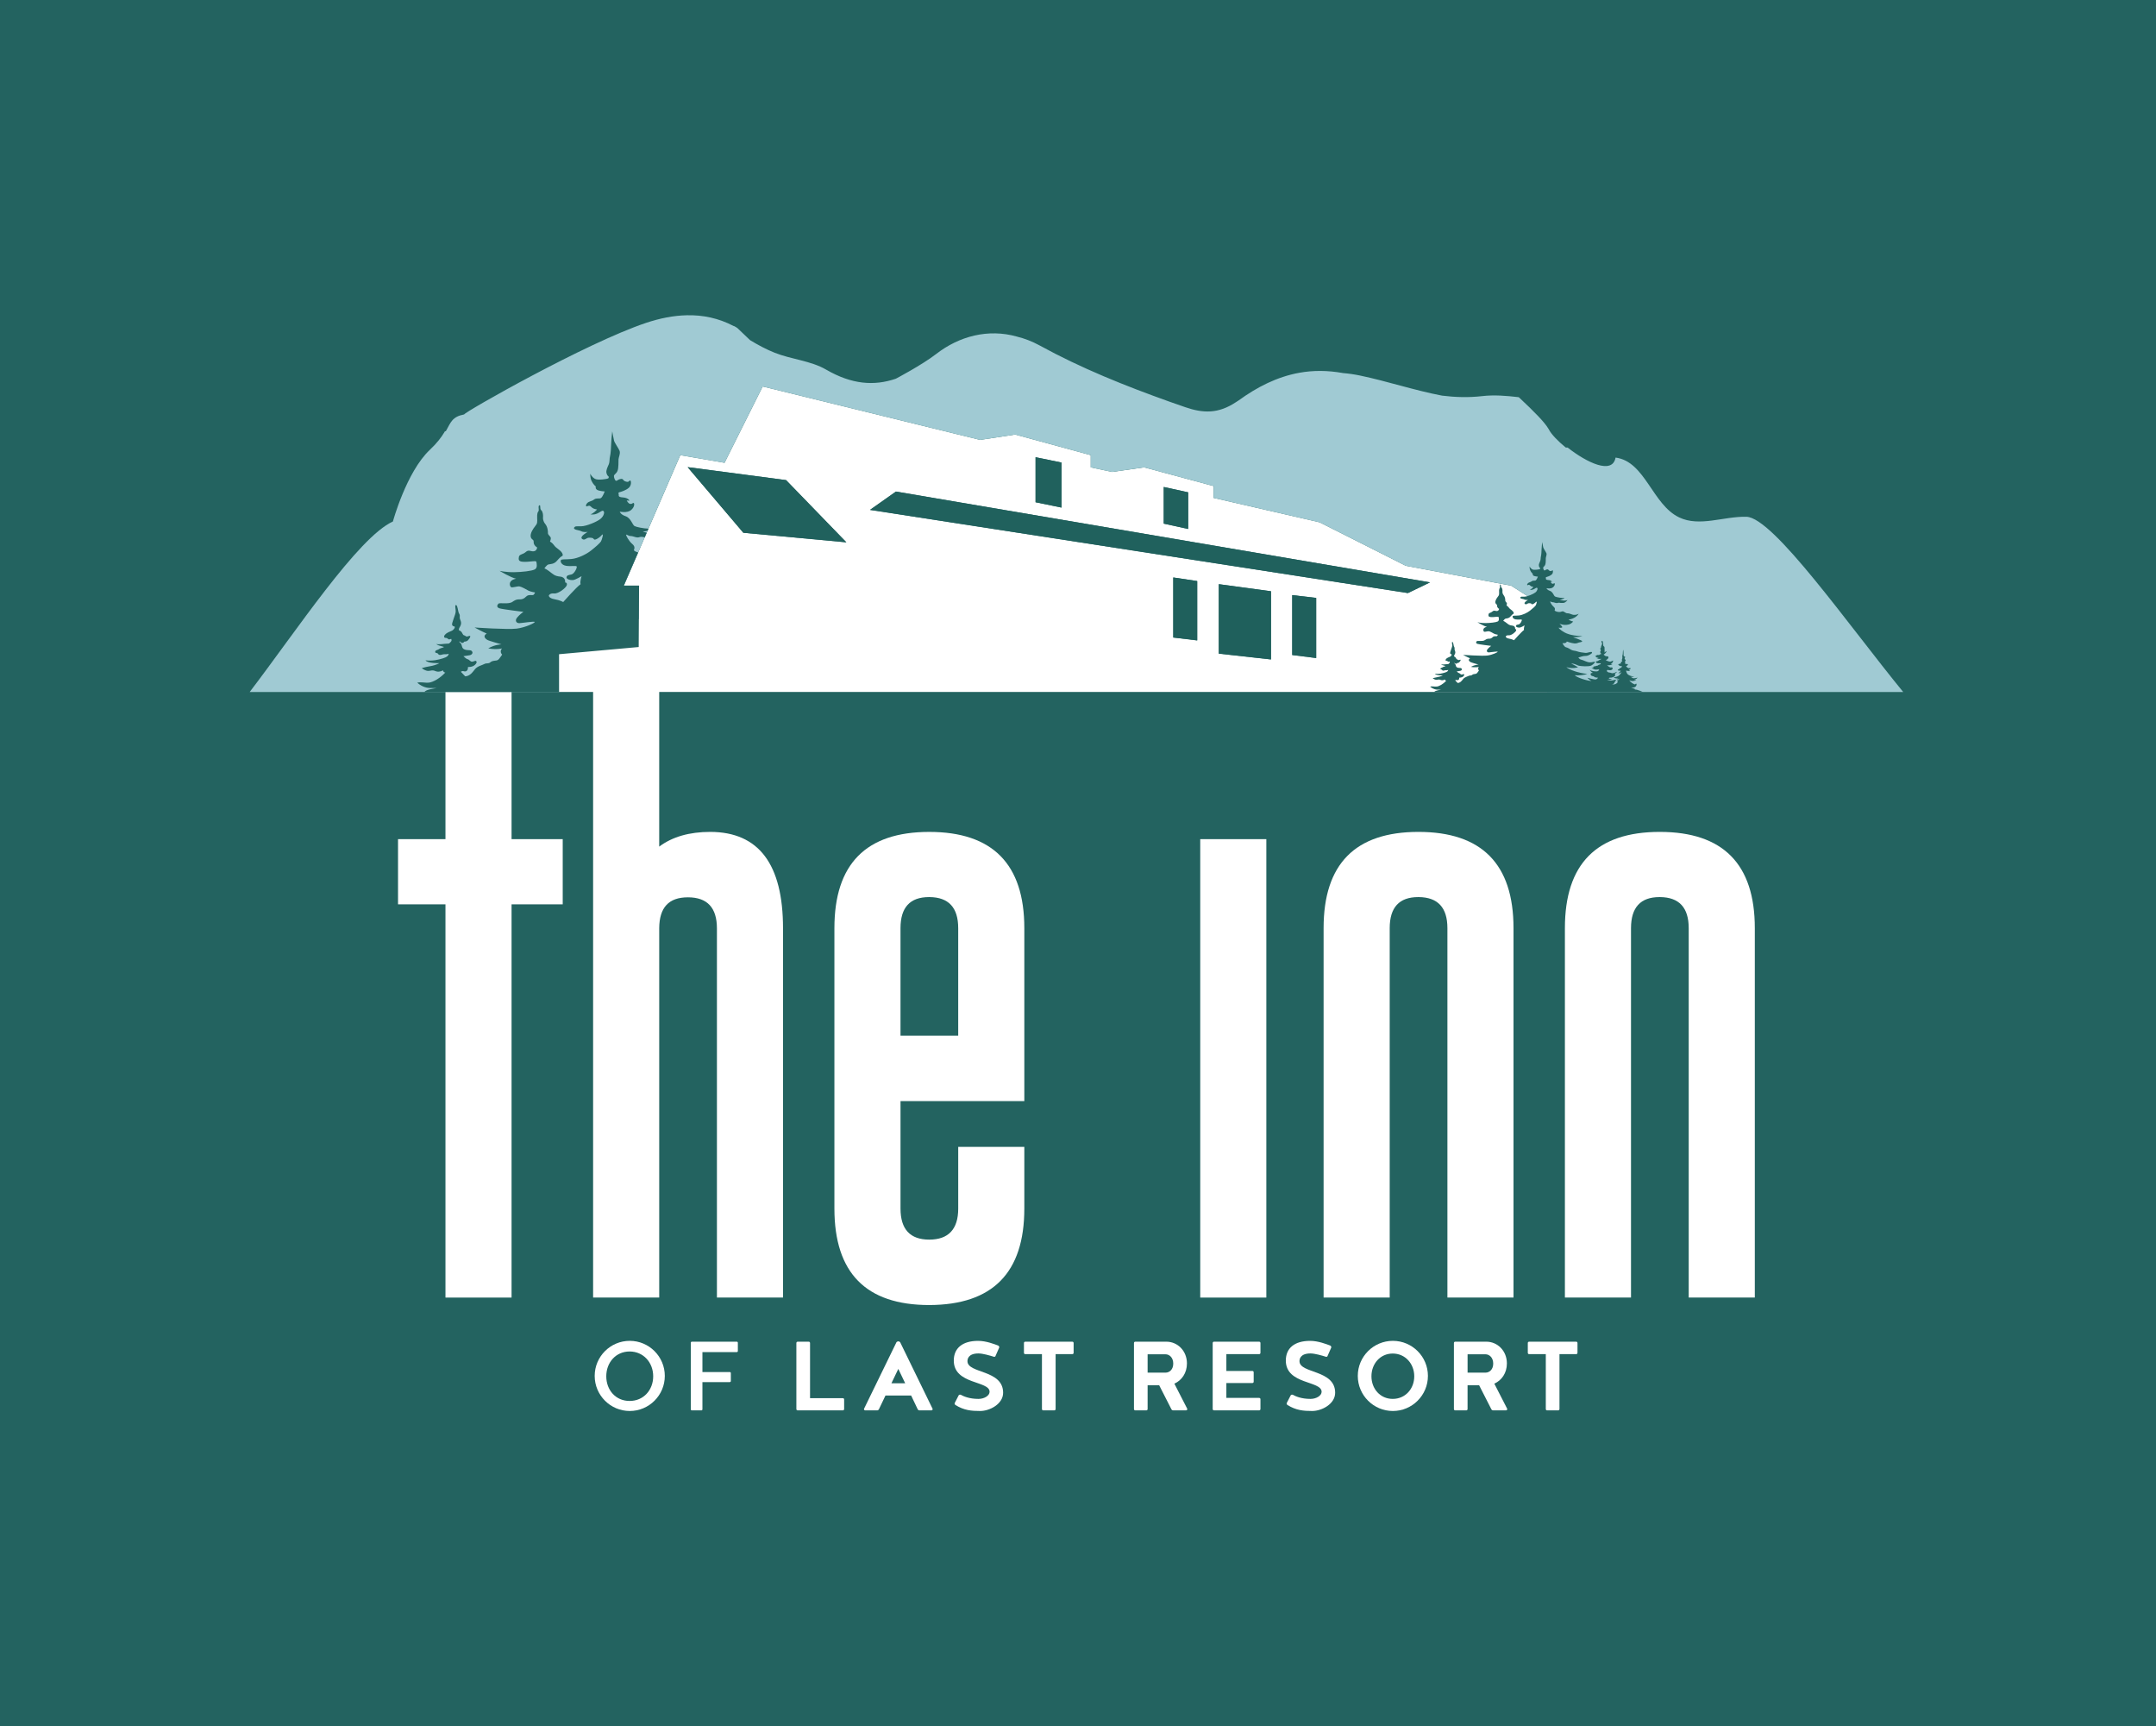 <svg xmlns="http://www.w3.org/2000/svg" id="Layer_2" viewBox="0 0 1279.19 1024"><defs><style>.cls-1{fill:#20615d;}.cls-1,.cls-2,.cls-3,.cls-4,.cls-5{stroke-width:0px;}.cls-2{fill:#236360;}.cls-3{fill:#1f605c;}.cls-4{fill:#fff;}.cls-5{fill:#a0cad3;}</style></defs><g id="Layer_1-2"><rect class="cls-2" width="1279.19" height="1024"></rect><path class="cls-4" d="M303.52,497.78h30.35v38.67h-30.35v233.27h-39.22v-233.27h-28.14v-38.67h28.14v-88.15h39.22v88.15Z"></path><path class="cls-4" d="M391.12,769.71h-39.22v-360.09h39.22v92.59c7.76-5.82,17.88-8.73,30.35-8.73,28.74.09,43.11,19.17,43.11,57.24v218.99h-39.22v-218.99c0-12.29-5.73-18.43-17.19-18.43s-16.96,6.1-17.05,18.3v219.13Z"></path><path class="cls-4" d="M534.29,653.15v63.76c0,12.29,5.68,18.43,17.05,18.43s17.19-6.14,17.19-18.43v-36.59h39.22v36.59c0,38.07-18.8,57.15-56.41,57.24-37.52,0-56.27-19.08-56.27-57.24v-166.32c0-38.07,18.76-57.1,56.27-57.1s56.41,19.04,56.41,57.1v102.57h-73.46ZM534.29,614.34h34.23v-63.76c0-12.2-5.68-18.34-17.05-18.43h-.28c-11.27,0-16.91,6.15-16.91,18.43v63.76Z"></path><path class="cls-4" d="M712.12,497.78h39.22v271.94h-39.22v-271.94Z"></path><path class="cls-4" d="M824.53,769.71h-39.22v-219.13c0-38.07,18.76-57.1,56.27-57.1s56.41,19.04,56.41,57.1v219.13h-39.22v-219.13c0-12.2-5.68-18.34-17.05-18.43h-.28c-11.27,0-16.91,6.15-16.91,18.43v219.13Z"></path><path class="cls-4" d="M967.7,769.71h-39.22v-219.13c0-38.07,18.76-57.1,56.27-57.1s56.41,19.04,56.41,57.1v219.13h-39.22v-219.13c0-12.2-5.68-18.34-17.05-18.43h-.28c-11.27,0-16.91,6.15-16.91,18.43v219.13Z"></path><path class="cls-4" d="M394.44,816.19c0,11.48-9.33,20.81-20.8,20.81s-20.8-9.33-20.8-20.81,9.33-20.8,20.8-20.8,20.8,9.33,20.8,20.8ZM387.55,816.41c0-8.18-5.81-14.71-13.99-14.71s-13.85,6.53-13.85,14.71,5.6,14.64,13.85,14.64,13.99-6.46,13.99-14.64Z"></path><path class="cls-4" d="M416.76,819.85v16.07c0,.5-.22.72-.72.72h-5.45c-.5,0-.72-.22-.72-.72v-39.31c0-.5.22-.72.72-.72h26.47c.5,0,.72.22.72.72v4.73c0,.5-.22.72-.72.72h-20.3v11.84h16.14c.5,0,.72.22.72.72v4.52c0,.5-.22.72-.72.72h-16.14Z"></path><path class="cls-4" d="M500.84,835.78c0,.57-.29.86-.86.86h-26.62c-.57,0-.86-.29-.86-.86v-39.03c0-.57.29-.86.86-.86h6.39c.57,0,.86.29.86.86v32.64h19.37c.57,0,.86.29.86.86v5.52Z"></path><path class="cls-4" d="M540.58,827.82h-15.21l-3.8,7.96c-.22.5-.57.86-1.15.86h-6.96c-.57,0-.86-.29-.86-.86l19.3-39.6c.36-.36.72-.5,1.08-.5s.72.14,1.08.5l19.3,39.6c0,.57-.29.86-.86.86h-6.96c-.57,0-.93-.36-1.15-.86l-3.8-7.96ZM537.07,820.57l-4.09-8.54-4.09,8.54h8.18Z"></path><path class="cls-4" d="M566.41,832.7c0-.22,0-.43.07-.5l2.37-4.59c.14-.22.36-.29.72-.29.22,0,.43,0,.5.07,1.51.86,5.02,2.44,10.47,2.44,3.37,0,6.6-1.87,6.6-4.23,0-6.67-21.24-4.16-21.24-18.51,0-7.39,5.17-11.69,14.42-11.69,4.88,0,9.83,2.01,11.98,2.8.29.22.5.43.57.79,0,.22,0,.43-.07.5l-2.15,4.88c-.07.36-.36.5-.79.5-.14,0-.29-.07-.5-.14-1.87-.57-6.17-1.87-8.82-1.87-6.38,0-6.53,3.73-6.53,4.59,0,7.46,21.16,4.88,21.16,18.72,0,6.67-7.89,10.83-13.63,10.83-5.09,0-9.61-.36-14.71-3.59-.07-.07-.43-.36-.43-.72Z"></path><path class="cls-4" d="M618.21,803.28h-9.83c-.57,0-.86-.29-.86-.86v-5.67c0-.57.29-.86.86-.86h27.76c.57,0,.86.29.86.86v5.67c0,.57-.29.86-.86.86h-9.83v32.5c0,.57-.29.86-.86.86h-6.39c-.57,0-.86-.29-.86-.86v-32.5Z"></path><path class="cls-4" d="M687.72,821.72h-6.82v14.06c0,.57-.29.86-.86.86h-6.38c-.57,0-.86-.29-.86-.86v-39.03c0-.57.29-.86.86-.86h18.37c6.67,0,12.2,5.45,12.2,12.91,0,5.67-3.08,10.04-7.46,11.98l7.68,14.99c0,.57-.29.86-.86.86h-7.53c-.57,0-.93-.36-1.15-.86l-7.17-14.06ZM691.45,814.26c2.58,0,4.66-2.01,4.66-5.38s-2.08-5.52-4.66-5.52h-10.55v10.9h10.55Z"></path><path class="cls-4" d="M719.51,796.75c0-.57.29-.86.86-.86h26.62c.57,0,.86.29.86.86v5.67c0,.57-.29.86-.86.86h-19.37v9.97h15.35c.57,0,.86.29.86.86v5.45c0,.57-.29.86-.86.86h-15.35v8.82h19.37c.57,0,.86.29.86.86v5.67c0,.57-.29.86-.86.86h-26.62c-.57,0-.86-.29-.86-.86v-39.03Z"></path><path class="cls-4" d="M763.41,832.7c0-.22,0-.43.07-.5l2.37-4.59c.14-.22.36-.29.72-.29.21,0,.43,0,.5.07,1.51.86,5.02,2.44,10.47,2.44,3.37,0,6.6-1.87,6.6-4.23,0-6.67-21.24-4.16-21.24-18.51,0-7.39,5.17-11.69,14.42-11.69,4.88,0,9.83,2.01,11.98,2.8.29.22.5.43.57.79,0,.22,0,.43-.07.5l-2.15,4.88c-.07.36-.36.5-.79.5-.14,0-.29-.07-.5-.14-1.87-.57-6.17-1.87-8.82-1.87-6.39,0-6.53,3.73-6.53,4.59,0,7.46,21.16,4.88,21.16,18.72,0,6.67-7.89,10.83-13.63,10.83-5.09,0-9.61-.36-14.71-3.59-.07-.07-.43-.36-.43-.72Z"></path><path class="cls-4" d="M847.21,816.19c0,11.48-9.33,20.81-20.8,20.81s-20.81-9.33-20.81-20.81,9.33-20.8,20.81-20.8,20.8,9.33,20.8,20.8ZM839.1,816.41c0-7.39-5.31-13.49-12.77-13.49s-12.63,6.1-12.63,13.49,5.17,13.42,12.63,13.42,12.77-5.95,12.77-13.42Z"></path><path class="cls-4" d="M877.55,821.72h-6.82v14.06c0,.57-.29.86-.86.86h-6.38c-.57,0-.86-.29-.86-.86v-39.03c0-.57.29-.86.86-.86h18.37c6.67,0,12.2,5.45,12.2,12.91,0,5.67-3.08,10.04-7.46,11.98l7.68,14.99c0,.57-.29.86-.86.86h-7.53c-.57,0-.93-.36-1.15-.86l-7.17-14.06ZM881.29,814.26c2.58,0,4.66-2.01,4.66-5.38s-2.08-5.52-4.66-5.52h-10.55v10.9h10.55Z"></path><path class="cls-4" d="M917.16,803.28h-9.83c-.57,0-.86-.29-.86-.86v-5.67c0-.57.29-.86.86-.86h27.76c.57,0,.86.29.86.86v5.67c0,.57-.29.86-.86.86h-9.83v32.5c0,.57-.29.86-.86.86h-6.39c-.57,0-.86-.29-.86-.86v-32.5Z"></path><path class="cls-4" d="M921.47,363.24l-24.9-15.84-62.47-11.77-51.15-25.8-62.92-14.49v-7.02l-41.19-11.09-19.01,2.72-12.67-2.72v-7.24l-44.82-12.22-20.82,3.17-129.01-31.69-22.63,45.27-26.26-4.53-33.5,77.41h9.05l-.22,19.77-47.33,4.27v39.04h586.48l-3.88-47.24h7.24ZM690.47,288.88l14.49,3.17v21.74l-14.49-3.17v-21.74ZM614.42,271.22l15.39,3.17v26.7l-15.39-3.16v-26.7ZM441.04,316.04l-33.05-38.93,58.4,7.7,35.76,36.89-61.11-5.66ZM710.32,379.88l-14.21-1.7v-35.62l14.21,2.13v35.2ZM754.09,391.17l-30.95-3.43v-41.21l30.95,4.2v40.43ZM780.91,390.34l-14.21-1.78v-35.54l14.21,1.66v35.66ZM835.33,351.8l-319.14-49.34,15.39-10.86,316.87,53.87-13.13,6.34Z"></path><path class="cls-5" d="M331.62,371.45l47.33-4.27.22-19.77h-9.05l33.5-77.41,26.26,4.53,22.63-45.27,129.01,31.69,20.82-3.17,44.82,12.22v7.24l12.67,2.72,19.01-2.72,41.19,11.09v7.02l62.92,14.49,51.15,25.8,62.47,11.77,24.9,15.84h-7.24l3.88,47.24h211.09c-32.24-39.36-76.97-103.54-93.02-103.94-13.49-.34-27.77,6.19-39.93.36-15.97-7.65-20.14-33.23-37.71-35.47-1.84,10.33-17.15,2.92-28.32-5.86-.04-.03-.07-.06-.11-.09l-1.13-.02c-4.78-3.9-8.63-7.95-10.03-10.75-.1-.2-.3-.48-.44-.7-2.12-3.57-8.18-9.79-16.72-17.77-.23-.22-.45-.42-.68-.64-7.42-.86-14.64-1.46-21.68-.64-8.12.94-16.03.68-23.81-.28-16.45-3.12-32.44-8.53-48.68-11.92-3.44-.72-6.79-1.19-10.06-1.46-9.31-1.68-17.95-1.65-26.06-.17-13.12,2.39-24.89,8.39-35.97,16.42-.51.37-1,.64-1.51.97-10.58,7.04-19.59,6.63-30.07,3.02-3.19-1.1-6.37-2.21-9.54-3.33-26.32-9.4-52.23-19.76-76.91-33.3-4.48-2.45-9.03-4.17-13.6-5.29-16.86-4.72-34.01-.3-47.75,10.34-8.44,6.53-23.96,14.68-23.96,14.68-12.94,4.42-26.17,3.42-41.41-5.42-9.05-5.26-20.6-6.04-30.55-10.01-5.02-2.01-9.86-4.61-14.54-7.45l-7.53-7.19s-2.06-1.37-2.15-1.16c-9.08-4.76-18.36-6.62-27.85-6.41-7.92.18-15.97,1.77-24.21,4.53-35.71,11.97-107.69,52.91-107.88,54.3-7.12,1.37-7.85,4.54-10.88,9.95h-.51c-.12.2-.22.39-.35.61-1.75,2.89-4.26,6.34-8.61,10.43-13.92,13.08-21.93,42.53-21.93,42.53h0c-20.69,9.34-57.68,65.44-84.97,101.13h183.5v-39.04Z"></path><polygon class="cls-1" points="629.81 274.39 614.42 271.22 614.42 297.93 629.81 301.09 629.81 274.39"></polygon><polygon class="cls-1" points="704.95 292.05 690.47 288.88 690.47 310.61 704.95 313.78 704.95 292.05"></polygon><polygon class="cls-1" points="516.19 302.46 835.33 351.8 848.45 345.46 531.58 291.59 516.19 302.46"></polygon><polygon class="cls-1" points="408 277.11 441.04 316.04 502.16 321.7 466.39 284.8 408 277.11"></polygon><polygon class="cls-3" points="696.12 378.18 710.32 379.88 710.32 344.69 696.12 342.56 696.12 378.18"></polygon><polygon class="cls-3" points="723.14 387.74 754.09 391.17 754.09 350.74 723.14 346.54 723.14 387.74"></polygon><polygon class="cls-3" points="766.7 388.55 780.91 390.34 780.91 354.68 766.7 353.02 766.7 388.55"></polygon><path class="cls-2" d="M974.71,410.49s-3.17-1.55-4.76-1.46c.31-.52-.56-.54-1.4-.84l-.84-.29s1.69.19,2.62-.54c.93-.74.72-1.83.43-1.83s-.56.51-.78.47c-.21-.04-2.51-.97-3.28-2.51,1.61,1.13,4.16,0,4.16,0,0,0-.95-.27-1.5-.21,1.85-.45,2.18-1.32,2.18-1.32,0,0-2.02.66-2.82.27-.8-.39-1.11-.72-1.11-.72,0,0,1.11.14,2-.21-3.15-.19-4.29-1.57-4.45-2.18s-.54-1.22-.29-1.32c.25-.1.99.54,2.29,0-.22-.25-.87-.36-.87-.36,0,0,1.18-.43,1.18-.91s-1-.03-1.39-.19c-.39-.17-1.26-.92-1.26-1.13s1.1-.4,1.02-1.02c-.08-.62-1.02-.09-1.48-.41-.45-.32.18-.89-.31-1.53.51-.16.51-.58.41-.76-.09-.18-.61-.47-.56-.96.05-.49.06-.48.26-.47.19.01.13-.4-.05-.47-.18-.06-.78-.4-.79-.65-.01-.25-.12-1.02-.05-1.5.06-.48-.16-2.05-.21-2.07-.05-.03-.23,1.26-.22,2.09.01.83-.27,1.22-.31,1.68-.04.47.13,1.04.04,1.3-.09.26-.44,1.01-.25,1.36.19.35.36.39.08.53-.29.14-.92.45-.78.76.14.31.32.27.32.27,0,0-.78.43-1.35.49-.57.06-.52.61-.09.82.43.21.84.52,1.02.52s.52-.25.61-.21c.09.04.21.76-.28,1.09-.49.33-.49.08-.86.35-.37.27-.26.58-.63.62-.37.04-.54.27-.48.48.07.2.64.34.91.34s.83-.05.83-.05c0,0-.34.81-1.49,1.54,1.34.15,2.05-.92,2.05-.92,0,0-.89,2.02-2.19,2.65-1.3.62-1.9.45-1.96.71-.66.04-.8-.04-.8-.04,0,0,.56.52,1.48.67.92.16,1.37.04,1.37.04,0,0-.71.43-1.31.41,1.15.36,2.06-.14,2.06-.14,0,0-.73,1.01-1.65.97.34.53.78.51.78.51,0,0-.62,2.22-3.58,1.75,1.63-.27,1.42-1.18,1.74-1.5.66-.67.75-1.26.52-1.28-.23-.03-3.42,1.17-5.09.09,1.66.3,2.95-.31,2.95-.31,0,0-1.61-.25-1.92-.54-.31-.3.57-.49,1.15-.44.58.05,2.14-.53,2.49-1.11.35-.58-.19-1.26-.19-1.26,0,0,1.11-.43,1.23-1.13-1.67.92-2.59,1.04-3.41.7-.82-.34-1.04-.17-1.49-.31-.45-.14-1.15-.87-1.15-.87,0,0,.43-.31.56-.65,1.35.49,2.54.25,2.92-.45.38-.7-.18-1.26-.83-.98-.65.27-2.42-1.3-2.42-1.3,0,0,1.93.29,3.34-.7-.82.09-1.26.1-1.26.1,0,0,1.54-.75,1.55-2.12.03-.26-.58.29-1.48.54s-2.89-.83-2.89-.83c0,0,1.61-.66,1.61-1.65s-1.18-.41-1.9-.89c-.72-.49-.98-.7-.95-.79.03-.09,1.25-.54,1.8-2.03-.93.28-1.25.86-1.25.86,0,0,.02-2.44-.04-3.1-.06-.66-.7-.66-.7-.95s-.11-2.97-.74-2.93c-.63.04-.26,1.19-.05,1.41.21.22.01.74-.26,1.18-.27.44-.3.96-.3,1.18s-.49.73-.49.87.43.87.3,1.35c-.13.48-.36-.13-.26.84.1.97.7.56.62.87-.08.31-.49.14-.82.33-.33.19-.33.38-.53.38-.2,0-1.23-.14-1.46.15-.23.29-.21.48-.21.48,0,0-.41-.18-.68-.52.28.99.67,1.21,1.02,1.37.35.16.79.1.98.29-.21.26-1.09.29-1.09.29,0,0,.61.25,1.43.25.82,0,1.47-.01,1.47-.01,0,0-.81.53-1.53.83-.72.3-.66.52-1.08.55-.41.03-.65.06-.72.36-.07.3.25.74.95.84.7.1,1.74.02,1.74.02,0,0,.46.21.06.53-.4.32-1.08.29-1.35.6-.28.3-.51.38-.97.38s-.55.29-.9.3c-.35.02-.86,0-1.01.29-.16.29-.06.67-.06.67,0,0-.82-.09-1.12-.27.6.66,1.79,1.34,2.74,1.29.95-.05,1.53-.16,1.53-.16,0,0,.17.35.43.35-.74.48-.86.82-1.52.84-.66.03-3.15,0-4.29-1.01.97,1.55,2.07,1.88,2.07,1.88,0,0-1.2-.04-1.41.48-.21.52.17,1.32,1.11,1.45.95.13,1.05.53,1.41.7.36.17,1.85.26,1.85.26,0,0-.55,1.02-1.6,1.04-1.05.02-4.74-1.01-4.74-1.01,0,0,1.3,1.46,2.43,1.9-2.39-.02-8.76-2.04-9.91-3.4,2.02.29,5.91-.14,7.46-.8-5.07-.39-10.98-2.58-12.44-4,3.81,1.17,6.92.08,6.92.08,0,0-2.43-1.48-4.08-2.22,2.2-.02,3.46,1.03,4.53,1.3,1.07.27,6.02.68,7.44-.12,1.42-.8,2.37-1.98,2.08-2.22-.29-.23-1.5.45-3.19.33-1.69-.12-3.56-1.3-4.88-1.59-1.32-.29-1.67-1.4-1.67-1.4,0,0,.29.12,1.89-.45,1.59-.56,2.58-.16,3.69-.58,1.11-.43,2.9-1.36,2.45-1.98-.45-.62-2.55.56-3.93.39-1.38-.17-3.46-.37-4.72-.86-1.26-.49-2.55-.35-3.63-.95-1.09-.6-1.94-1.26-3.07-1.5-1.13-.23-2.16-2.45-2.16-2.45,0,0,1.52.12,2.06-.27.54-.39.52-.72.52-.72,0,0,2.8,1.01,4.43,1.13,1.63.12,2.08-.35,2.72-.52.64-.17,1.92-.25,2-.76.08-.51-5.44-2.39-5.44-2.39,0,0,3.09.08,5.62-.66-2.68.02-7.49-.48-10.53-2.11-3.03-1.63-3.68-2.88-3.68-2.88,0,0,1.71.25,2.12-.18.41-.43-1.57-2.12-1.57-2.12,0,0,1.96.66,3.21.64,1.24-.02,3.19.04,4.92-1.98-1.24-.23-2.82-1.15-2.82-1.15,0,0,4.35-.45,6.08-3.54-1.26.86-2.9.87-3.75.56-.86-.31-2.16-.86-3.01-.78-.86.08-1.92-1.15-2.76-1.15s-.99.56-2.51.37c-1.52-.19-2.25-.74-2.25-.95s.67-1.08-.54-2.08c-1.2-1-2.25-3.01-2.1-3.17.16-.17.8.47,1.5.44.7-.03,1.59.47,2.32.49.73.03.88-.31,1.59-.19.71.12,1.13.18,2.44.09,1.31-.09,2.45-1.71,2.45-1.71,0,0-.97.45-2.34.32-1.37-.13-2.29-.56-2.29-.56,0,0,2.03.04,2.85-1.04-1.22.3-4.96-.41-5.66-.82-.7-.4-1.26-2.76-3.03-3.36-1.77-.6-2-1.55-2-1.55,0,0,2.53.56,3.85-.54,1.32-1.1,1.19-2.41.84-2.44-.35-.03-.39.41-1.11.32-.73-.09-1.19-1.17-1.19-1.17l.95.08s-.35-.98-2.28-1.11c-1.93-.13-1.23-.75-1.45-1.24-.22-.49.36-.54.62-.62.26-.08,1.9-.54,2.89-1.44.98-.89.78-2.49.44-2.49s-.44.52-.95.48c-.51-.04-1.19-.26-1.46-.74-.27-.48-1.11-.25-1.58,0-.47.25-.74.53-.98.3-.25-.23-.54-.89-.57-1.5-.03-.61.76-.75,1.2-1.76.44-1.01.32-3.37.36-4.03.04-.66.71-1.97.36-2.86-.35-.89-1.71-2.72-1.9-3.52-.19-.8-.6-3.12-.6-3.12,0,0-.32,2.72-.35,4.02-.03,1.3-.18,3.73-.41,4.53-.23.8-.03,1.76-.44,2.75-.41.98-.96,1.98-.76,2.91.19.93.72,1.17.72,1.17,0,0,.16.41-.08.64s-3.54.77-4.54.2c-1.22-.69-1.62-1.77-1.62-1.77,0,0-.12,1.28.43,2.47.54,1.19,1.45,1.92,1.45,1.92,0,0-.26.71.47,1.14.73.43,2.58.54,2.58.54,0,0-.69,1.84-1.27,2.23-.58.39-1.55-.12-2.38.53-.83.65-1.71.54-2.33,1.23-.62.69-.4,1.11-.22,1.11s.75-.39,1.17-.17c.41.22.61.62,1.2.88.6.26,1.22.32,1.22.32,0,0-1.31,1.5-2.28,1.65,2.37.52,3.67-1.45,4.34-1.18.67.27.31,1.76-.88,2.75-1.19.98-4.87,2.54-6.63,2.54s-1.9-.09-2.29.34c-.39.43.14.82,1.22.99,1.09.17,1.11.52,2.06.6.95.08,1.3-.04,1.3-.04,0,0-2.9,1.59-1.98,2.37.91.78,1.44-.35,2.37-.37.93-.02,1.46.06,1.71.52.25.47,1.85-.43,2.66-1.42.82-.99.06,1.61-.25,2.16-.31.54-1.96,2-3.48,3.19-1.52,1.19-4.29,2.58-6.57,2.82-2.27.23-3.44-.06-3.65.45-.21.51.23,1.59,1.75,1.87,1.52.27,3.3-.1,3.63.19.33.29-.76,2.53-1.75,2.76-.99.23-1.55.23-1.69.93-.14.7,1.3,1.07,2.2.99.89-.08,2.93-1.34,2.93-1.34,0,0-.64,1.96-.33,2.74-1.44.99-5.95,6.1-5.95,6.1,0,0-.93-.6-2.99-.97-2.06-.37-1.9-1.3-1.9-1.3,0,0,.35-.82,1.81-.66,1.46.16,4.12-1.94,4.33-2.86.21-.91-.58-.89-.58-.89,0,0,.31-1.81-1.69-2-2-.19-2.39-.84-3.83-1.89-1.44-1.05-1.59-.87-1.59-.87,0,0,.82-1.22,1.4-1.38.58-.16,1.89-.06,2.86-1.19.97-1.13,1.5-1.55,1.85-1.69.35-.14.33-1.03-.97-2.06-1.3-1.03-1.31-.95-1.89-1.74-.58-.79-1.28-1.13-1.28-1.13,0,0,.4-.96.22-1.41-.18-.45-.96-.92-.93-1.5.03-.58-.09-2.1-.91-3.1-.82-1-.8-1.9-.76-2.38.04-.48.01-1.77-.61-2.31-.62-.53-.08-1.76-.6-1.7-.52.06-.19,1.31-.26,1.79-.06.48-.45.27-.53,1.62-.08,1.35.23,2.4-.27,3.15-.51.75-1.55,1.87-1.89,3.26-.34,1.4.61,1.9.61,1.9,0,0,.41.14.36.96-.05.82.97,1.72,1.22,1.71-.19.83-.6,1.32-1.46,1.32s-1.52-.63-2.49.25c-.97.88-2.15.7-2.33,1.67-.18.97-.03,1.5,1.18,1.63,1.2.13,2.33-.05,3.49-.14,1.15-.09,1.27-.06,1.33.35.06.41.45,1.92-.6,2.44-1.05.52-4.33.89-7.07.93-2.74.04-4.92-.47-4.92-.47,0,0,3.96,2.39,5.66,2.68-2.9.56-2.22,2.64-1.71,2.9.51.25,2.14-.39,2.9-.25.76.14,2.35,1.07,3.01,1.44.66.37,2.25.62,2.25.62,0,0-.17.54-.54.82-.37.27-1.65-.27-2.47.56-.82.84-1.46.95-2.04.97-.58.02-1.3-.13-2.65.84-1.35.97-4.38.16-4.83.66-.45.51-.62,1.2.34,1.54.96.34,8.23,1.22,8.23,1.22,0,0-1.32.91-2.17,1.98-.86,1.07-.21,1.92.78,1.89.99-.04,5.11-.72,5.25-.41.14.31-3.15,1.89-6.16,2.27-3.01.39-14.38-.39-14.38-.39,0,0,2.9,1.58,4.15,2.07-1.43.86-.47,1.76.18,2.15.65.39,4.87,1.53,4.87,1.53,0,0-2.23.05-4.53,1.37,2.57.52,4.72.03,4.72.03,0,0-1.01.98.03,2.12-.83,1.14-1.17,1.89-2.02,2-.86.1-1.5.13-2.07.65-.57.52-1.24.13-2,.54-.75.41-2.33.73-3.16,1.74-.83,1.01-1.71,2.38-3.37,2.46l-1.48-1.55s.39-.29.73-.23c.34.05.83.31,1.32-.13.49-.44.36-1.27.36-1.27,0,0,1.5.16,2.44-.75.93-.91.41-1.28.21-1.35-.19-.08-1.03.49-1.55.23-.52-.25-.8-.74-1.22-.8-.43-.06-1.4-1.01-1.4-1.01,0,0,1.17-.19,2.02-.31.86-.12,1.24-.76.99-1.2-.25-.45-.4-.53-1.48-.56-1.09-.03-1.76-.43-1.94-1.05-.18-.62-.29-1.17-.67-1.44-.39-.27-.31-.47-.21-.51.1-.04.56.66,1.05.52.49-.14.39-.38.54-.43.16-.05.76.09,1.36-.58.6-.67.89-1.33.53-1.39-.36-.05-.98.45-1.39.1-.4-.35-.53-.18-.84-.44-.31-.26-.48-1.33-1.45-1.52-.1-.45-.03-.66.06-.83.09-.17.63-.96.63-1.61s-.19-.91-.4-1.54c-.21-.63.17-1.04-.22-1.67-.39-.63-.35-1.23-.53-1.83-.18-.6-.22-1.19-.65-1.18-.43.01-.01,1.33-.04,2.14-.03.8-.38,1.43-.73,2.55-.35,1.13-.61,1.66-.49,2.07.12.41.63.54.84.51.1.47.1.45-.3.97-.4.52-.73.52-1.8,1.01-1.08.49-1.61,1.23-1.45,1.65.16.41.43.21.87.34.44.13.43.48.84.45.41-.03.65-.19.65-.19,0,0,.43.53-.13,1.06-.56.53-.4.6-1.33.6s-2.89.43-3.64.06c.75.86,3.43.9,2.41,1.22-1.72.53-1.19.53-1.8.76-.61.23-.92.3-.93.75-.01.45.65.36.8.47s.29.54.76.58c.48.04,1.01-.23,1.41-.23s1.14.05,1.66-.19c-.19.78-.52,1.11-2.01,1.59s-3.63.98-5.93.67c.79,1.13,4.73.96,4.73.96,0,0-1.04.69-3.16,1.05-2.12.36-2.86.69-2.86.69,0,0,.98.71,1.77.88.79.17,1.37-.18,2.07-.13.7.05,1.08.52,2.05.41.97-.1,1.33-.47,1.33-.47,0,0,.1.73.82.79-1.85,1.99-4.18,3.27-5.58,3.43-1.4.16-2.9-.33-4,.04,1.85,1.59,3.6,1.77,4.2,1.79.6.02,2.47.04,2.47.04,0,0-3.93.46-4.18,1.36"></path><path class="cls-2" d="M378.95,383.76l.22-36.36h-9.05l8.52-19.69c-1.7-.43-2.54-1.09-2.54-1.39,0-.37,1.16-1.88-.93-3.61-2.09-1.73-3.92-5.22-3.65-5.52s1.4.81,2.61.77,2.77.81,4.03.86c1.26.04,1.53-.54,2.77-.34.58.1,1.05.17,1.62.21l1.17-2.7c-1.46-.3-2.37-.72-2.37-.72,0,0,1.46.02,2.87-.45l.53-1.23c-2.78-.04-7.3-.97-8.29-1.54-1.22-.7-2.18-4.8-5.27-5.83-3.09-1.04-3.47-2.7-3.47-2.7,0,0,4.39.97,6.69-.95s2.07-4.19,1.46-4.23c-.61-.04-.68.72-1.94.56-1.26-.16-2.07-2.03-2.07-2.03l1.64.14s-.61-1.71-3.96-1.94c-3.36-.23-2.14-1.31-2.52-2.16-.38-.86.63-.95,1.08-1.08.45-.14,3.31-.95,5.02-2.5,1.71-1.55,1.35-4.32.77-4.32s-.77.9-1.64.83c-.88-.07-2.07-.45-2.54-1.28-.47-.83-1.94-.43-2.75,0-.81.43-1.28.92-1.71.52-.43-.41-.95-1.55-.99-2.61-.05-1.06,1.33-1.31,2.09-3.06.77-1.76.56-5.85.63-7,.07-1.15,1.24-3.42.63-4.98-.61-1.55-2.97-4.73-3.31-6.12-.34-1.4-1.04-5.43-1.04-5.43,0,0-.56,4.73-.61,6.98-.05,2.25-.32,6.49-.72,7.88-.41,1.4-.05,3.06-.77,4.77-.72,1.71-1.67,3.45-1.33,5.07s1.25,2.03,1.25,2.03c0,0,.27.71-.14,1.11-.41.41-6.15,1.33-7.89.35-2.12-1.19-2.81-3.09-2.81-3.09,0,0-.2,2.23.74,4.3.95,2.07,2.52,3.33,2.52,3.33,0,0-.45,1.24.81,1.98,1.26.74,4.48.95,4.48.95,0,0-1.19,3.2-2.21,3.87s-2.7-.2-4.14.92c-1.44,1.13-2.97.95-4.05,2.14-1.08,1.19-.7,1.94-.38,1.94s1.31-.68,2.03-.29c.72.38,1.06,1.08,2.09,1.53,1.04.45,2.12.56,2.12.56,0,0-2.27,2.61-3.96,2.86,4.12.9,6.37-2.52,7.54-2.05,1.17.47.54,3.06-1.53,4.77-2.07,1.71-8.47,4.41-11.53,4.41s-3.31-.16-3.99.59c-.68.74.24,1.42,2.13,1.72s1.93.91,3.58,1.05c1.65.14,2.26-.07,2.26-.07,0,0-5.03,2.77-3.45,4.12,1.59,1.35,2.5-.61,4.12-.64,1.62-.03,2.53.1,2.97.91.44.81,3.21-.74,4.63-2.47,1.42-1.72.1,2.8-.44,3.75-.54.95-3.41,3.48-6.05,5.54-2.63,2.06-7.46,4.49-11.42,4.9-3.95.41-5.98-.1-6.35.78-.37.88.41,2.77,3.04,3.24,2.63.47,5.74-.17,6.32.34.57.51-1.32,4.39-3.04,4.8s-2.7.41-2.94,1.62c-.24,1.22,2.26,1.86,3.82,1.72,1.55-.14,5.1-2.33,5.1-2.33,0,0-1.11,3.41-.57,4.76-2.5,1.72-10.34,10.61-10.34,10.61,0,0-1.62-1.05-5.2-1.69-3.58-.64-3.31-2.26-3.31-2.26,0,0,.61-1.42,3.14-1.15,2.53.27,7.16-3.38,7.53-4.97.37-1.59-1.01-1.55-1.01-1.55,0,0,.54-3.14-2.94-3.48-3.48-.34-4.15-1.45-6.65-3.28-2.5-1.82-2.77-1.52-2.77-1.52,0,0,1.42-2.13,2.43-2.4,1.01-.27,3.28-.1,4.97-2.06,1.69-1.96,2.6-2.7,3.21-2.94.61-.24.57-1.79-1.69-3.58-2.26-1.79-2.27-1.66-3.29-3.03-1.01-1.37-2.23-1.96-2.23-1.96,0,0,.7-1.67.38-2.45-.32-.79-1.67-1.6-1.62-2.61s-.16-3.65-1.58-5.38c-1.42-1.73-1.4-3.31-1.33-4.14.07-.83.02-3.08-1.06-4.01-1.08-.92-.14-3.06-1.04-2.95s-.34,2.27-.45,3.11c-.11.83-.79.47-.92,2.81-.14,2.34.41,4.17-.47,5.47-.88,1.31-2.7,3.24-3.29,5.67s1.06,3.31,1.06,3.31c0,0,.72.25.63,1.67s1.69,2.99,2.12,2.97c-.34,1.44-1.04,2.3-2.54,2.3s-2.63-1.1-4.32.43c-1.69,1.53-3.74,1.22-4.05,2.9-.32,1.69-.05,2.61,2.05,2.84,2.09.23,4.05-.09,6.06-.25,2-.16,2.21-.11,2.32.61s.78,3.33-1.05,4.24-7.53,1.55-12.29,1.62-8.55-.81-8.55-.81c0,0,6.89,4.15,9.83,4.66-5.03.98-3.85,4.59-2.97,5.03s3.72-.68,5.03-.44,4.09,1.86,5.24,2.5c1.15.64,3.92,1.08,3.92,1.08,0,0-.3.95-.95,1.42-.64.47-2.87-.47-4.29.98-1.42,1.45-2.53,1.66-3.55,1.69-1.01.03-2.26-.23-4.6,1.46-2.34,1.69-7.61.27-8.4,1.15s-1.08,2.09.59,2.68c1.67.59,14.3,2.12,14.3,2.12,0,0-2.29,1.58-3.77,3.43-1.49,1.86-.37,3.34,1.35,3.28,1.72-.07,8.88-1.25,9.12-.71.24.54-5.48,3.28-10.71,3.95-5.22.68-24.99-.68-24.99-.68,0,0,5.04,2.75,7.21,3.6-2.48,1.49-.81,3.06.32,3.74s8.47,2.66,8.47,2.66c0,0-3.87.09-7.88,2.39,4.46.9,8.2.05,8.2.05,0,0-1.76,1.71.05,3.69-1.44,1.98-2.03,3.29-3.51,3.47s-2.61.23-3.6,1.13c-.99.9-2.16.23-3.47.95-1.31.72-4.05,1.26-5.49,3.02-1.44,1.76-2.97,4.14-5.85,4.28l-2.57-2.7s.68-.5,1.26-.41c.59.09,1.44.54,2.3-.23.86-.77.63-2.21.63-2.21,0,0,2.61.27,4.23-1.31s.71-2.22.37-2.35c-.34-.14-1.79.84-2.7.41-.91-.44-1.38-1.28-2.13-1.38-.74-.1-2.43-1.76-2.43-1.76,0,0,2.03-.34,3.51-.54,1.49-.2,2.16-1.32,1.72-2.09-.44-.78-.69-.92-2.58-.97-1.89-.05-3.06-.74-3.38-1.82-.32-1.08-.5-2.03-1.17-2.5-.68-.47-.54-.81-.36-.88.18-.07.97,1.15,1.82.9.86-.25.68-.65.95-.74s1.33.16,2.36-1.01c1.04-1.17,1.55-2.32.92-2.41-.63-.09-1.71.79-2.41.18-.7-.61-.92-.32-1.46-.77s-.83-2.32-2.52-2.63c-.18-.79-.05-1.15.11-1.44.16-.29,1.1-1.67,1.1-2.79s-.34-1.58-.7-2.68c-.36-1.1.29-1.8-.38-2.9-.68-1.1-.61-2.14-.92-3.17s-.38-2.07-1.13-2.05c-.74.02-.02,2.32-.07,3.72-.05,1.4-.65,2.48-1.26,4.44-.61,1.96-1.06,2.88-.86,3.6s1.1.95,1.46.88c.18.81.18.79-.52,1.69-.7.9-1.26.9-3.13,1.76s-2.79,2.14-2.52,2.86c.27.72.74.36,1.51.59.77.23.74.83,1.46.79s1.13-.34,1.13-.34c0,0,.74.92-.23,1.85s-.7,1.04-2.32,1.04-5.02.74-6.33.11c1.31,1.49,5.95,1.57,4.19,2.12-2.99.92-2.07.92-3.13,1.33-1.06.41-1.6.52-1.62,1.31-.02.79,1.13.63,1.4.81.27.18.5.95,1.33,1.01s1.76-.41,2.45-.41,1.98.09,2.88-.34c-.34,1.35-.9,1.94-3.49,2.77s-6.3,1.71-10.31,1.17c1.37,1.96,8.22,1.67,8.22,1.67,0,0-1.8,1.19-5.49,1.82-3.69.63-4.98,1.19-4.98,1.19,0,0,1.71,1.24,3.09,1.53s2.39-.32,3.6-.23c1.22.09,1.87.9,3.56.72,1.69-.18,2.32-.81,2.32-.81,0,0,.18,1.26,1.42,1.37-3.21,3.46-7.26,5.69-9.69,5.96-2.43.27-5.03-.57-6.96.07,3.21,2.77,6.25,3.07,7.3,3.11,1.05.03,4.29.07,4.29.07,0,0-6.82.79-7.26,2.36h79.76v-22.45l47.33-4.27Z"></path></g></svg>
